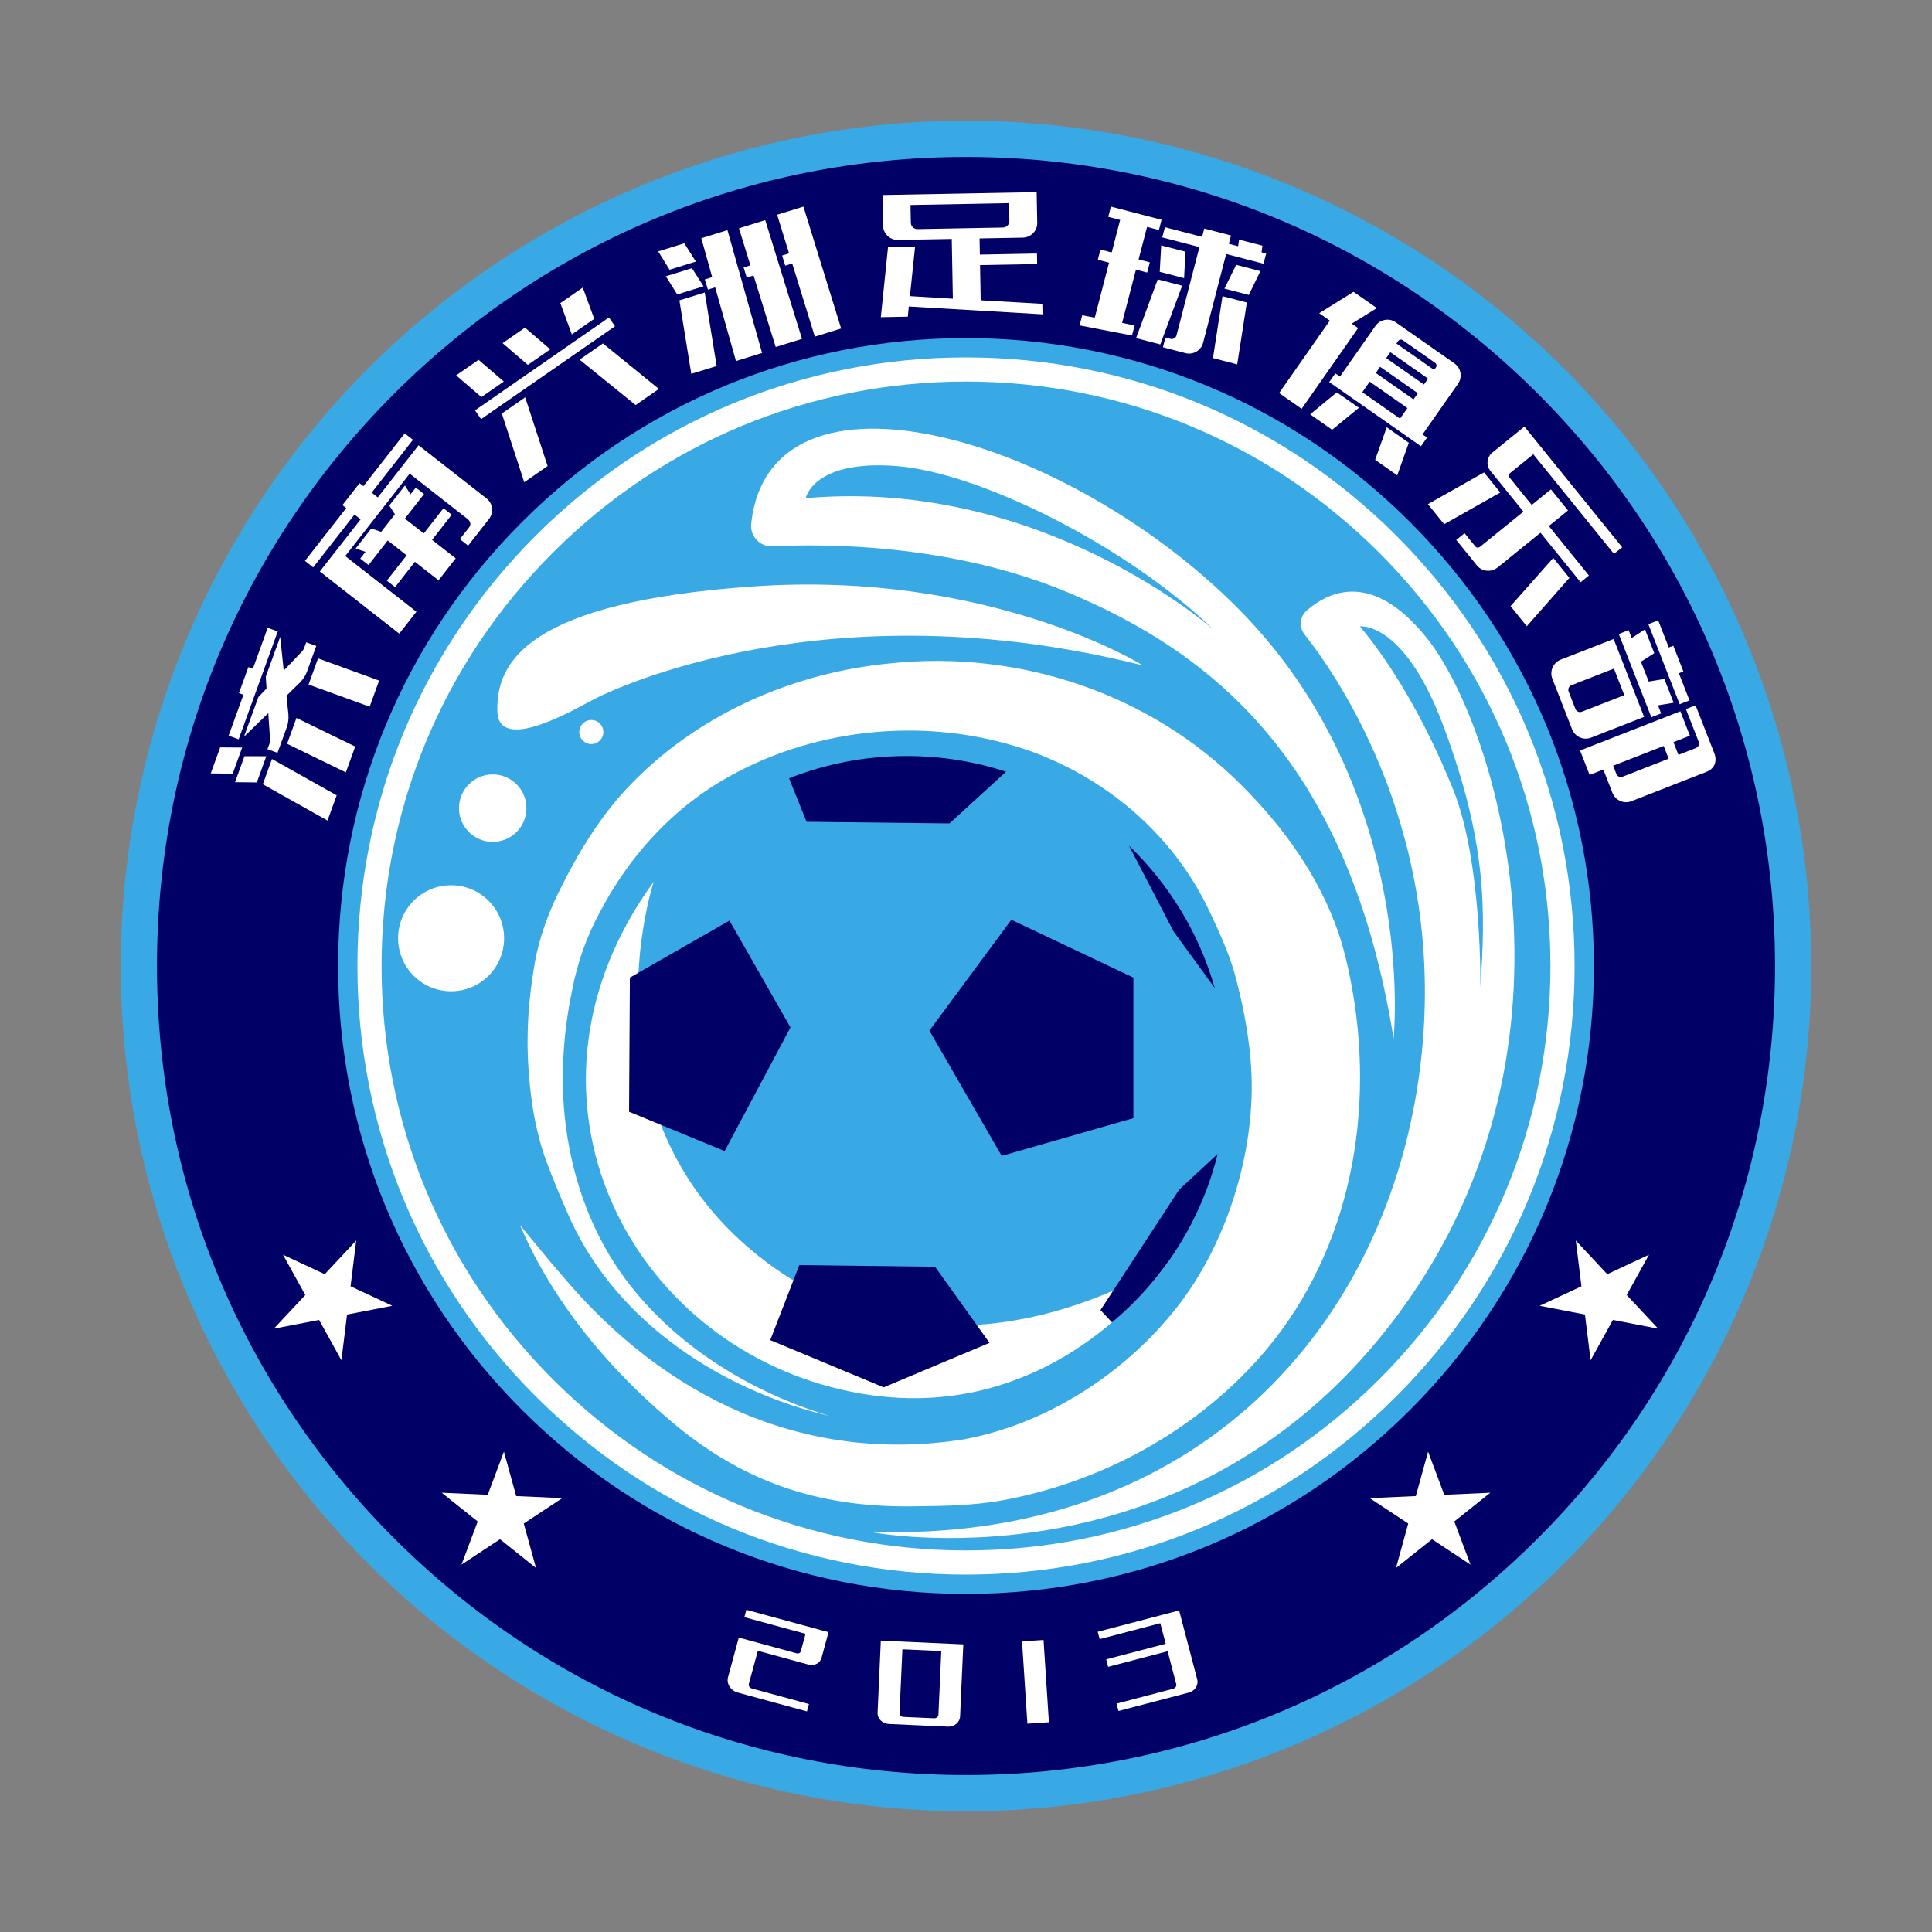 <?xml version="1.0" encoding="utf-8"?>
<!-- Created by @FCLOGO 2022-06-02 16:19:59 . https://fclogo.top/ -->
<!-- FOR PERSONAL USE ONLY NOT FOR COMMERCIAL USE -->
<svg version="1.1" xmlns="http://www.w3.org/2000/svg" xmlns:xlink="http://www.w3.org/1999/xlink" x="0px" y="0px"
	 viewBox="0 0 800 800" enable-background="new 0 0 800 800" xml:space="preserve">
<rect x="0" y="0" width="800" height="800" fill="#808080" stroke="none"/>
<g>
	<g>
		<circle fill="#38A9E5" cx="400" cy="400" r="350"/>
		<path fill="#010066" d="M400,735c-89.48,0-173.61-34.85-236.88-98.12S65,489.48,65,400c0-89.48,34.85-173.61,98.12-236.88
			S310.52,65,400,65c89.48,0,173.61,34.85,236.88,98.12S735,310.52,735,400c0,89.48-34.85,173.61-98.12,236.88S489.48,735,400,735z"
			/>
		<path fill="#38A9E5" d="M400,660c-69.45,0-134.74-27.04-183.85-76.15C167.04,534.74,140,469.45,140,400
			c0-69.45,27.04-134.74,76.15-183.85C265.26,167.04,330.55,140,400,140c69.45,0,134.74,27.04,183.85,76.15
			C632.96,265.26,660,330.55,660,400c0,69.45-27.04,134.74-76.15,183.85S469.45,660,400,660z"/>
		<path fill="#FFFFFF" d="M400,652c-67.31,0-130.59-26.21-178.19-73.81C174.21,530.59,148,467.31,148,400
			c0-67.31,26.21-130.59,73.81-178.19C269.41,174.21,332.69,148,400,148c67.31,0,130.59,26.21,178.19,73.81
			C625.79,269.41,652,332.69,652,400s-26.21,130.59-73.81,178.19S467.31,652,400,652z"/>
		<path fill="#38A9E5" d="M400,642c-64.64,0-125.41-25.17-171.12-70.88C183.17,525.41,158,464.64,158,400s25.17-125.41,70.88-171.12
			C274.59,183.17,335.36,158,400,158c64.64,0,125.41,25.17,171.12,70.88C616.83,274.59,642,335.36,642,400
			c0,64.64-25.17,125.41-70.88,171.12S464.64,642,400,642z"/>
	</g>
	<g>
		<g>
			<path fill="#FFFFFF" d="M591.03,264.47c-22.71-28.52-40.85-19.5-49.85-11.75c-2.95,2.54-3.41,6.93-1,9.99
				c14.13,17.84,59.43,83.4,48.01,178.21c-12.95,107.53-92.27,198.21-228.39,193.34c0,0,129.47,25.94,215.93-85.8
				S619.63,300.39,591.03,264.47z M601.67,326.77c-12.19-30.15-26.6-53.21-38.57-67.4c0,0,18.3-2.4,34.58,41.24
				c17.96,48.11,17.51,76.04,15.3,108.19C612.98,408.8,613.86,356.92,601.67,326.77z"/>
			<path fill="#FFFFFF" d="M513.21,252.5c-71.35-72.3-194.26-107.39-202.16-35.7c-0.57,5.21,3.64,9.69,8.87,9.42
				c20.76-1.07,73.09-1.29,121.46,18.75c62.07,25.72,117.5,71.83,135.68,185.11C577.06,430.08,587.7,327.99,513.21,252.5z
				 M333.64,206.28c0,0,2.99-15.96,37.58-13.3s95.77,33.25,131.35,67.84C502.57,260.82,431.74,197.63,333.64,206.28z"/>
			<path fill="#FFFFFF" d="M473.31,275.56c0,0-63.51-39.67-161.95-32.7c-92.34,6.54-105.91,30.93-105.42,51.54
				c0.44,18.4,33.59-1.66,40.9-5.32S342.95,242.75,473.31,275.56z"/>
			<circle fill="#FFFFFF" cx="244.85" cy="303.12" r="4.99"/>
			<circle fill="#FFFFFF" cx="204.02" cy="334.64" r="13.97"/>
			<circle fill="#FFFFFF" cx="186.79" cy="388.51" r="21.95"/>
			<g>
				<path fill="#FFFFFF" d="M343.62,586.37c-44.75-10.61-87.72-38.6-107.38-81.29c-3.47-7.76-6.73-15.48-9.74-23.51
					c-4.41-11.76-6.56-24.27-7.49-36.79c-1.32-15.73-0.19-31.56,2.61-47.06c1.78-9.53,5.16-18.7,9.31-27.44
					c8.52-17.45,18.61-34.26,32.67-47.92c27.87-27.65,65.99-43.93,104.89-47.66c53.21-5.68,107.81,12.28,145.92,50.78
					c17.21,17.17,31.7,37.43,39.76,60.59c3.19,9.58,5.19,19.42,6.74,29.42c8.02,54.31-5.01,110.95-43.61,151.28
					c-27.5,28.75-64.39,47.74-103.37,54.69c-11,1.87-23.04,2.15-34.2,2.25c-38.02,0.8-69.35-8.64-99.03-32.84
					c-22.81-18.79-43.06-41.29-57.37-67.15c-2.95-5.37-5.6-10.9-8.07-16.49c5.85,6.98,11.5,14.12,17.5,20.95
					c42.34,50.41,100.06,78.16,166.1,67.87c34.56-6.31,67.01-27.33,88.56-54.83c21.59-27.52,33.65-68.02,30.37-102.93
					c-1.06-12.04-3.53-24.27-6.81-36.11c-2.5-8.32-6.11-16.23-9.8-24.07c-14.39-31.06-41.15-54.63-73.24-66.62
					c-39.42-14.36-85.06-11.35-122.24,8.02c-24.99,12.79-44.47,33.59-57.35,58.29c-5.48,10.01-9.32,20.99-11.45,32.25
					c-3.58,17.08-4.78,34.72-3.09,52.07c2.37,22.96,9.73,45.42,22.98,64.51C277.29,555.9,309.62,576.12,343.62,586.37L343.62,586.37
					z"/>
			</g>
			<path fill="#FFFFFF" d="M270.68,365.12c0,0-32.37,97.99,46.56,157.4s166.51-0.13,166.51-0.13s-49.51,75.62-139.46,52.01
				C256.68,551.41,208.61,450.25,270.68,365.12z"/>
		</g>
		<g>
			<path fill="#010066" d="M416.58,319.55l-23.41,21.41l-59.19-0.67l-7.24-18.02c15.07-5.95,31.5-9.22,48.69-9.22
				C389.79,313.05,403.62,315.33,416.58,319.55z"/>
			<polygon fill="#010066" points="418.77,380.86 384.85,426.75 414.78,478.63 469.32,463 469.32,404.81 			"/>
			<polygon fill="#010066" points="302.05,381.2 327.32,425.42 300.06,476.64 260.48,460.34 260.82,404.81 			"/>
			<polygon fill="#010066" points="330.98,523.85 318.94,554.92 365.9,574.47 409.73,556.05 387.18,524.52 			"/>
			<path fill="#010066" d="M504.22,477.8c-6.88,27.74-22.5,52.03-43.75,69.79l-4.78-5.11l32.58-49.88L504.22,477.8z"/>
			<path fill="#010066" d="M503,409.11l-17.05-23.42l-18.47-35.52C484.06,366.13,496.49,386.37,503,409.11z"/>
		</g>
	</g>
	<g>
		<g>
			<path fill="#FFFFFF" d="M135.62,339.78l-26.79-15.04l3.79-10.45l26.79,15.04L135.62,339.78z M96.35,320.37l-9.08-0.12l3.9-10.77
				l9.11,0.06L96.35,320.37z M106.35,323.99l-9.02-0.1l3.9-10.77l9.04,0.03L106.35,323.99z M94.67,304.63l6.14-16.95l-1.86-0.67
				l3.9-10.77l1.86,0.67l6.14-16.95l4.16,1.51l-16.18,44.66L94.67,304.63z M114.91,311.74l-4.16-1.51l0.83-2.29
				c0.37-1.02,0.28-1.99,0.16-3.04l-0.65-9.6l-10.06,9.76l5.96-16.43l3.38-3.53l-0.31-4.94l5.96-16.44l1.47,13.94l6.65-6.96
				c0.77-0.73,1.46-1.42,1.83-2.44l0.83-2.29l4.16,1.51l-3.81,10.51c-0.97,2.68-2.63,4.45-4.68,6.31l-3.84,3.8l0.54,5.31
				c0.38,2.73,0.52,5.16-0.45,7.84L114.91,311.74z M143.21,319.83l-24.33-11.84l3.88-10.7l24.33,11.84L143.21,319.83z
				 M153.07,292.63l-25.3-9.17l3.92-10.83l25.3,9.17L153.07,292.63z"/>
			<path fill="#FFFFFF" d="M165.33,262.38l-32.9-25.74l16.89-21.59l-2.53-1.98l-17.1,21.86l-3.42-2.68l17.1-21.86l-1.58-1.24
				l7.11-9.08l1.58,1.24l17.1-21.86l3.42,2.68l-17.1,21.86l2.53,1.98l16.89-21.59l28.16,22.03c2.63,2.06,3.06,5.84,0.97,8.52
				l-8.61,11.01l-3.42-2.68l3.85-4.92c0.92-1.18,0.47-2.56-0.68-3.46l-23.95-18.74l-26.68,34.1l29.47,23.06L165.33,262.38z
				 M181.59,240.29l-9.79-7.66l-8.2,10.48l-3.42-2.68l8.2-10.48l-7.84-6.14l-7.95,10.16l-3.42-2.68l2.18-2.78l-4.09-1.39l6.48-8.28
				l4.09,1.39l5.69-7.27l-2.33-3.63l6.48-8.28l2.33,3.63l2.17-2.78l3.42,2.68l-7.95,10.15l7.84,6.14l8.16-10.42l3.42,2.68
				l-8.15,10.42l9.79,7.66L181.59,240.29z"/>
			<path fill="#FFFFFF" d="M217.08,199.69l-9.29-28.45l9.67-6.71l9.29,28.45L217.08,199.69z M196.69,169.92l55.45-38.45l2.52,3.64
				l-55.45,38.45L196.69,169.92z M198.16,149l10.46,8.99l-9.28,6.43l-10.46-8.99L198.16,149z M217.39,135.67l10.46,8.99l-9.28,6.43
				l-10.46-8.99L217.39,135.67z M263.2,167.72l-23.21-18.79l9.67-6.71l23.16,18.83L263.2,167.72z M241.31,119.08l4.75,12.95
				l-9.28,6.43l-4.75-12.95L241.31,119.08z"/>
			<path fill="#FFFFFF" d="M286.25,154.81l-4.93-30.44l10.5-3.25l4.93,30.44L286.25,154.81z M277.26,111.69l-4.73-7.59l10.82-3.35
				l4.8,7.56L277.26,111.69z M280.42,121.92l-4.71-7.52l10.82-3.35l4.78,7.5L280.42,121.92z M304.75,149.51l-8.61-30.52l-3.01,0.93
				l-1.3-4.2l3.07-0.95l-4.5-16.13l10.82-3.35l14.34,50.87L304.75,149.51z M321.2,143.7l-9.17-29.63l-2.82,0.87l-1.3-4.2l2.82-0.87
				l-4.75-15.34l10.89-3.37l15.22,49.16L321.2,143.7z M337.41,139.4l-9.37-30.29l-2.88,0.89l-1.3-4.2l2.88-0.89l-4.95-15.99
				l10.89-3.37l15.62,50.48L337.41,139.4z"/>
			<path fill="#FFFFFF" d="M378.91,102.18l-2.13,20.44l17.78,1.07l-0.46-24.74l-22.23,0.41c-3.39,0.06-6.15-2.63-6.21-5.9
				l-0.24-12.71l63.84-1.19l0.24,12.71c0.06,3.28-2.6,6.07-5.99,6.13l-17.89,0.33l0.12,6.69l23.65-0.44l0.08,4.35l-23.65,0.44
				l0.27,14.58l25.52,1.46l0.08,4.35l-55.38-3.25l-0.4,4.22l-11.18,0.21l2.98-28.96L378.91,102.18z M377.02,84.89l0.14,7.36
				c0.03,1.47,1.27,2.65,2.76,2.62l35.38-0.66c1.49-0.03,2.69-1.25,2.66-2.73l-0.14-7.36L377.02,84.89z"/>
			<path fill="#FFFFFF" d="M448.13,130.54l5.19,1l5.91-22.77l-4.65-1.21l1.1-4.23l4.65,1.21l3.5-13.47l-4.92-1.28l1.1-4.23
				l20.97,5.45l-1.1,4.23l-4.91-1.28l-3.5,13.46l4.65,1.21l-1.1,4.23l-4.65-1.21l-5.73,22.05l5.18,1.07l-1.08,4.16l-21.71-4.18
				L448.13,130.54z M522.75,101.73l-0.36,2.75l1.9,0.49l-1.1,4.23l-15.46-4.02l-9.53,36.69c-0.83,3.19-4.08,5.19-7.29,4.36
				l-9.37-2.43l1.05-4.03l2.16,0.56c1.05,0.27,2.14-0.42,2.41-1.46l9.5-36.56l-15.4-4l1.1-4.23l15.4,4l0.9-3.45l11.07,2.88
				l-0.9,3.45l3.87,1l0.36-2.75L522.75,101.73z M470.43,140.01l8.98-24.33l10.09,2.62l-9.04,24.32L470.43,140.01z M490.85,104.21
				l-0.54,10.97l-10.09-2.62l0.61-10.95L490.85,104.21z M521.9,112.27l-4.8,9.86l-10.09-2.62l4.87-9.85L521.9,112.27z
				 M502.27,148.28l3.94-25.64l10.09,2.62l-4,25.63L502.27,148.28z"/>
			<path fill="#FFFFFF" d="M529.66,162.75l20.99-29.98l-4.39-3.07l14.22-8.87l9.65,6.75l-10.39,6.44l2.63,1.84l-23.4,33.42
				L529.66,162.75z M552.93,154.6l1.92,1.34l14.67-20.95c1.9-2.72,5.68-3.45,8.37-1.57l24.39,17.08c2.69,1.88,3.38,5.67,1.44,8.44
				l-14.67,20.95l1.87,1.3l-2.52,3.6L550.4,158.2L552.93,154.6z M542.51,171.58l11.04-9.12l9.15,6.41l-11.09,9.08L542.51,171.58z
				 M594.59,152.14c0.43-0.61,0.28-1.45-0.32-1.88l-13.43-9.4c-0.6-0.42-1.45-0.27-1.87,0.34l-0.74,1.05l15.62,10.94L594.59,152.14z
				 M574,148.29l15.62,10.94l1.71-2.44l-15.62-10.94L574,148.29z M569.69,154.44l15.62,10.94l1.79-2.55l-15.62-10.94L569.69,154.44z
				 M564.11,162.42l15.62,10.94l3.06-4.38l-15.62-10.94L564.11,162.42z M569.42,190.42l4.79-13.49l9.15,6.41l-4.79,13.49
				L569.42,190.42z"/>
			<path fill="#FFFFFF" d="M591.26,208.75l23.24-13.12l6.73,8.31l-23.24,13.12L591.26,208.75z M620.13,234.97
				c-2.59,2.1-6.46,1.77-8.58-0.84L603,223.57l3.44-2.79l4.28,5.28c0.72,0.89,1.44,0.91,2.29,0.22l17.8-14.42l-13.68-16.88
				c-1.86-2.3-1.48-5.73,0.85-7.61l13.24-10.73l40.49,49.97l-3.39,2.75l-33.42-41.25l-9.59,7.77c-0.58,0.47-0.68,1.33-0.21,1.91
				l9.15,11.29l7.95-6.44l7.07,8.73l-7.94,6.44l16.6,20.49l-3.44,2.79l-16.6-20.49L620.13,234.97z M625.48,250.99l17.69-19.96
				l6.69,8.26l-17.65,20.02L625.48,250.99z"/>
			<path fill="#FFFFFF" d="M674.37,260.93l1.28,3.27l5.5-3.6l3.85,9.86l-5.53,3.54l3.22,8.22l6.48-1.09l3.86,9.86l-6.49,1.09
				l1.3,3.33l-4.06,1.59l-13.48-34.47L674.37,260.93z M686.61,256.87l4.4,11.24l1.87-0.73l4.18,10.67l-1.87,0.73l4.39,11.24
				l-4.06,1.59l-12.97-33.15L686.61,256.87z M668.17,264.58l12.62,32.27l-21.98,8.6c-3.06,1.2-6.6-0.31-7.83-3.45l-8.2-20.97
				c-1.2-3.08,0.35-6.65,3.41-7.85L668.17,264.58z M668.29,276.85l-17.61,6.89c-1,0.39-1.55,1.55-1.14,2.62l2.82,7.22
				c0.39,1.01,1.61,1.54,2.61,1.15l17.61-6.89L668.29,276.85z M654.27,310.77l41.53-16.24l3.95,10.11l-6.81,2.66l2.06,5.27
				l7.24-2.83c1.06-0.41,1.56-1.55,1.14-2.62l-5.28-13.5l4-1.56l7.71,19.71c1.35,3.45,0.23,6.5-3.2,7.84l-31.1,12.16
				c-3.12,1.22-6.63-0.38-7.83-3.45l-3.78-9.67l-5.68,2.22L654.27,310.77z M669.29,320.46c0.42,1.07,1.55,1.57,2.61,1.15l19.05-7.45
				l-2.06-5.27l-20.92,8.18L669.29,320.46z"/>
		</g>
		<g>
			<path fill="#FFFFFF" d="M340.18,686.52c-0.59,2.16-3.01,3.41-5.39,2.76l-20.98-5.72l-3.73,13.68c-0.21,0.79,0.3,1.67,1.22,1.92
				l23.67,6.45l-0.83,3.05l-28.63-7.8c-2.97-0.81-4.79-3.69-4.05-6.39l4.46-16.39l23.99,6.54c0.76,0.21,1.5-0.18,1.68-0.86
				l1.97-7.23l-25.34-6.9l0.83-3.05l34.02,9.27L340.18,686.52z"/>
			<path fill="#FFFFFF" d="M368.06,713.86c-2.68-0.12-4.78-2.22-4.67-4.64l1.34-29.86l34.16,1.54l-1.34,29.86
				c-0.11,2.42-2.38,4.32-5.01,4.21L368.06,713.86z M372.47,709.32c-0.04,0.82,0.66,1.58,1.61,1.62l12.75,0.57
				c0.9,0.04,1.71-0.64,1.75-1.47l1.19-26.37l-16.1-0.73L372.47,709.32z"/>
			<path fill="#FFFFFF" d="M432.11,679.08l2.22,34.07l-8.91,0.58l-2.22-34.07L432.11,679.08z"/>
			<path fill="#FFFFFF" d="M463.14,708.48l-0.8-3.05l23.5-6.17c0.86-0.22,1.42-1.11,1.22-1.89l-3.57-13.62l-24.63,6.46l-0.81-3.1
				l24.63-6.46l-2.23-8.51l-25.11,6.59l-0.8-3.05l33.71-8.84l7.5,28.58c0.61,2.31-0.97,4.78-3.48,5.44L463.14,708.48z"/>
		</g>
	</g>
	<g>
		<polygon fill="#FFFFFF" points="208.66,601.09 213.74,619.49 232.81,620.35 216.88,630.86 221.95,649.26 207.03,637.36 
			191.1,647.87 197.81,630.01 182.89,618.1 201.96,618.96 		"/>
		<polygon fill="#FFFFFF" points="147.5,513.67 145.16,532.62 162.45,540.7 143.71,544.32 141.37,563.26 132.13,546.56 
			113.39,550.18 126.42,536.24 117.18,519.54 134.47,527.62 		"/>
		<polygon fill="#FFFFFF" points="591.34,601.09 586.26,619.49 567.19,620.35 583.12,630.86 578.05,649.26 592.97,637.36 
			608.9,647.87 602.19,630.01 617.11,618.1 598.04,618.96 		"/>
		<polygon fill="#FFFFFF" points="652.5,513.67 654.84,532.62 637.55,540.7 656.29,544.32 658.63,563.26 667.87,546.56 
			686.61,550.18 673.58,536.24 682.82,519.54 665.53,527.62 		"/>
	</g>
</g>
<g>
</g>
<g>
</g>
<g>
</g>
<g>
</g>
<g>
</g>
<g>
</g>
<g>
</g>
<g>
</g>
<g>
</g>
<g>
</g>
<g>
</g>
</svg>
